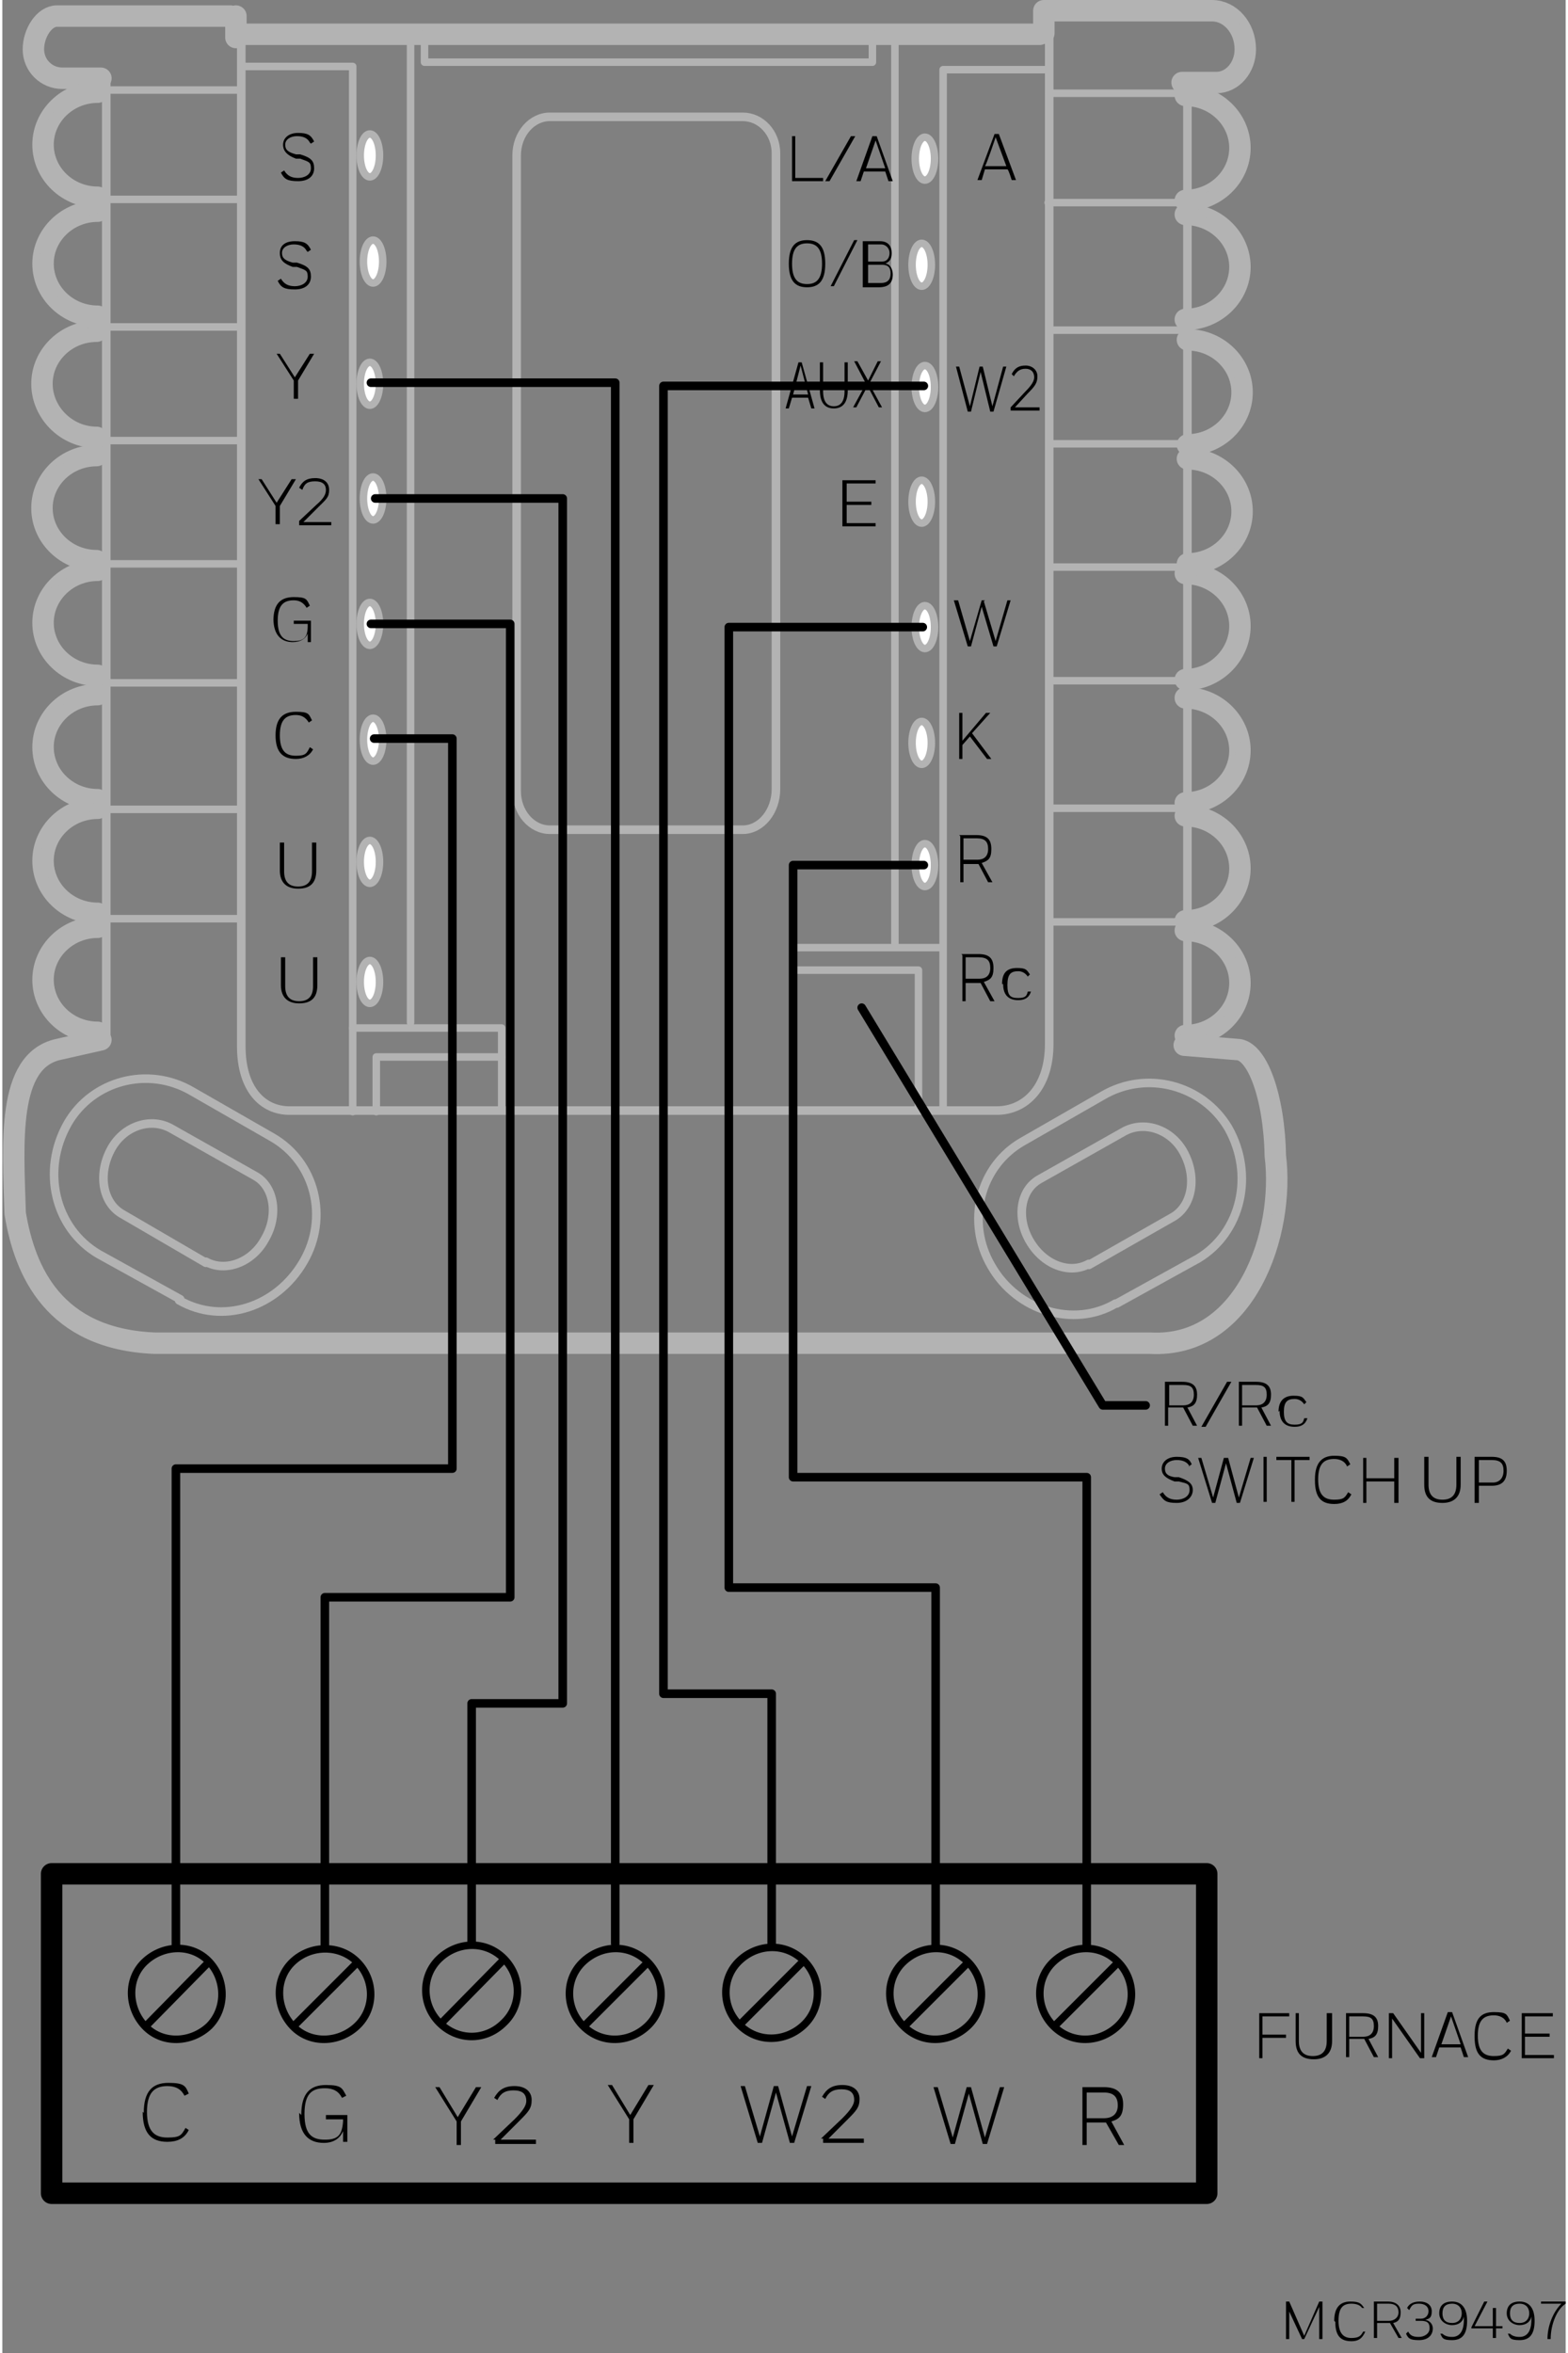 <?xml version="1.0" encoding="UTF-8"?>
<svg id="Layer_1" xmlns="http://www.w3.org/2000/svg" width="2in" height="3in" version="1.1" viewBox="0 0 145.9 219.5">
  <rect x="0" y="0" width="145.9" height="219.5" fill="#808080" stroke="none"/>
  <!-- Generator: Adobe Illustrator 29.1.0, SVG Export Plug-In . SVG Version: 2.1.0 Build 142)  -->
  <defs>
    <style>
      .st0, .st1, .st2, .st3, .st4, .st5 {
        fill: none;
        stroke-linecap: round;
        stroke-linejoin: round;
      }

      .st0, .st1, .st4 {
        stroke: #000;
      }

      .st0, .st5 {
        stroke-width: .7px;
      }

      .st1, .st2 {
        stroke-width: .8px;
      }

      .st6 {
        fill-rule: evenodd;
      }

      .st6, .st7 {
        fill: #fff;
      }

      .st2, .st3, .st5 {
        stroke: #b3b3b3;
      }

      .st7 {
        display: none;
      }

      .st3, .st4 {
        stroke-width: 2px;
      }
    </style>
  </defs>
  <path class="st3" d="M9.2,7.3h-3.6c-1.5,0-2.7-1.2-2.7-2.7s1-3.1,2.2-3.1h16.2"/>
  <path class="st3" d="M110.3,97.5l4.9.4c1.9,0,3.5,4.4,3.6,9.9.9,7.2-2.7,18-11.7,17.5H14.2c-9.4-.4-12.1-6.7-13-12.1-.2-6.6-.8-14.2,4-15.3l4-.9"/>
  <path class="st3" d="M97.2,3.1V1h15.7c1.7,0,3.1,1.6,3.1,3.6h0c0,1.7-1.2,3.1-2.7,3.1h-3.2"/>
  <line class="st3" x1="21.8" y1="1.5" x2="21.8" y2="3.5"/>
  <path class="st3" d="M8.9,8.6c-2.8,0-5.1,2.2-5.1,4.9s2.3,4.9,5.1,4.9h0"/>
  <path class="st3" d="M8.9,19.7c-2.8,0-5.1,2.2-5.1,4.9s2.3,4.9,5.1,4.9h0"/>
  <path class="st3" d="M8.8,30.9c-2.8,0-5.1,2.2-5.1,4.9s2.3,5,5.1,5h0"/>
  <path class="st3" d="M8.8,42.5c-2.8,0-5.1,2.2-5.1,4.9s2.3,4.9,5.1,4.9h0"/>
  <path class="st3" d="M8.9,53.2c-2.8,0-5.1,2.2-5.1,4.9s2.3,4.9,5.1,4.9h0"/>
  <path class="st3" d="M8.9,64.8c-2.8,0-5.1,2.2-5.1,4.9s2.3,4.9,5.1,4.9h0"/>
  <path class="st3" d="M8.9,75.4c-2.8,0-5.1,2.2-5.1,4.9s2.3,4.9,5.1,4.9h0"/>
  <path class="st3" d="M8.9,86.5c-2.8,0-5.1,2.2-5.1,4.9s2.3,4.9,5.1,4.9h0"/>
  <line class="st3" x1="22" y1="3.2" x2="96.8" y2="3.2"/>
  <path class="st3" d="M110.4,8.9c2.8,0,5.1,2.2,5.1,4.9s-2.3,4.9-5.1,4.9h0"/>
  <path class="st3" d="M110.4,20c2.8,0,5.1,2.2,5.1,4.9s-2.3,4.9-5.1,4.9h0"/>
  <path class="st3" d="M110.6,31.7c2.8,0,5.1,2.2,5.1,4.9s-2.3,4.9-5.1,4.9h0"/>
  <path class="st3" d="M110.6,42.8c2.8,0,5.1,2.2,5.1,4.9s-2.3,4.9-5.1,4.9h0"/>
  <path class="st3" d="M110.4,53.5c2.8,0,5.1,2.2,5.1,4.9s-2.3,5-5.1,5h0"/>
  <path class="st3" d="M110.4,65.1c2.8,0,5.1,2.2,5.1,4.9s-2.3,4.9-5.1,4.9h0"/>
  <path class="st3" d="M110.4,76.1c2.8,0,5.1,2.2,5.1,4.9s-2.3,4.9-5.1,4.9h0"/>
  <path class="st3" d="M110.4,86.8c2.8,0,5.1,2.2,5.1,4.9s-2.3,4.9-5.1,4.9h0"/>
  <path class="st5" d="M8.9,8.5c-2.8,0-5.1,2.2-5.1,4.9s2.3,4.9,5.1,4.9h0"/>
  <path class="st5" d="M8.9,19.6c-2.8,0-5.1,2.2-5.1,4.9s2.3,4.9,5.1,4.9h0"/>
  <path class="st5" d="M8.7,30.8c-2.8,0-5.1,2.2-5.1,4.9s2.3,5,5.1,5h0"/>
  <path class="st5" d="M8.7,42.4c-2.8,0-5.1,2.2-5.1,4.9s2.3,4.9,5.1,4.9h0"/>
  <path class="st5" d="M8.9,53.1c-2.8,0-5.1,2.2-5.1,4.9s2.3,4.9,5.1,4.9h0"/>
  <path class="st5" d="M8.9,64.7c-2.8,0-5.1,2.2-5.1,4.9s2.3,4.9,5.1,4.9h0"/>
  <path class="st5" d="M8.9,75.3c-2.8,0-5.1,2.2-5.1,4.9s2.3,4.9,5.1,4.9h0"/>
  <path class="st5" d="M8.9,86.4c-2.8,0-5.1,2.2-5.1,4.9s2.3,4.9,5.1,4.9h0"/>
  <line class="st5" x1="21.9" y1="3.2" x2="96.7" y2="3.2"/>
  <path class="st5" d="M110.3,8.8c2.8,0,5.1,2.2,5.1,4.9s-2.3,4.9-5.1,4.9h0"/>
  <path class="st5" d="M110.3,19.9c2.8,0,5.1,2.2,5.1,4.9s-2.3,4.9-5.1,4.9h0"/>
  <path class="st5" d="M110.5,31.6c2.8,0,5.1,2.2,5.1,4.9s-2.3,4.9-5.1,4.9h0"/>
  <path class="st5" d="M110.5,42.7c2.8,0,5.1,2.2,5.1,4.9s-2.3,4.9-5.1,4.9h0"/>
  <path class="st5" d="M110.3,53.4c2.8,0,5.1,2.2,5.1,4.9s-2.3,5-5.1,5h0"/>
  <path class="st5" d="M110.3,65c2.8,0,5.1,2.2,5.1,4.9s-2.3,4.9-5.1,4.9h0"/>
  <path class="st5" d="M110.3,76c2.8,0,5.1,2.2,5.1,4.9s-2.3,4.9-5.1,4.9h0"/>
  <path class="st5" d="M110.3,86.7c2.8,0,5.1,2.2,5.1,4.9s-2.3,4.9-5.1,4.9h0"/>
  <path class="st5" d="M8.9,9c-2.8,0-5.1,2.2-5.1,4.9s2.3,4.9,5.1,4.9h0"/>
  <path class="st5" d="M8.9,20c-2.8,0-5.1,2.2-5.1,4.9s2.3,4.9,5.1,4.9h0"/>
  <path class="st5" d="M8.7,31.3c-2.8,0-5.1,2.2-5.1,4.9s2.3,5,5.1,5h0"/>
  <path class="st5" d="M8.7,42.8c-2.8,0-5.1,2.2-5.1,4.9s2.3,4.9,5.1,4.9h0"/>
  <path class="st5" d="M8.9,53.6c-2.8,0-5.1,2.2-5.1,4.9s2.3,4.9,5.1,4.9h0"/>
  <path class="st5" d="M8.9,65.1c-2.8,0-5.1,2.2-5.1,4.9s2.3,4.9,5.1,4.9h0"/>
  <path class="st5" d="M8.9,75.7c-2.8,0-5.1,2.2-5.1,4.9s2.3,4.9,5.1,4.9h0"/>
  <path class="st5" d="M8.9,86.8c-2.8,0-5.1,2.2-5.1,4.9s2.3,4.9,5.1,4.9h0"/>
  <line class="st5" x1="21.9" y1="3.6" x2="96.7" y2="3.6"/>
  <path class="st5" d="M110.3,9.2c2.8,0,5.1,2.2,5.1,4.9s-2.3,4.9-5.1,4.9h0"/>
  <path class="st5" d="M110.3,20.3c2.8,0,5.1,2.2,5.1,4.9s-2.3,4.9-5.1,4.9h0"/>
  <path class="st5" d="M110.5,32c2.8,0,5.1,2.2,5.1,4.9s-2.3,4.9-5.1,4.9h0"/>
  <path class="st5" d="M110.5,43.1c2.8,0,5.1,2.2,5.1,4.9s-2.3,4.9-5.1,4.9h0"/>
  <path class="st5" d="M110.3,53.9c2.8,0,5.1,2.2,5.1,4.9s-2.3,5-5.1,5h0"/>
  <path class="st5" d="M110.3,65.4c2.8,0,5.1,2.2,5.1,4.9s-2.3,4.9-5.1,4.9h0"/>
  <path class="st5" d="M110.3,76.5c2.8,0,5.1,2.2,5.1,4.9s-2.3,4.9-5.1,4.9h0"/>
  <path class="st5" d="M110.3,87.1c2.8,0,5.1,2.2,5.1,4.9s-2.3,4.9-5.1,4.9h0"/>
  <g>
    <path d="M120.1,215.2v3h-.3v-3.5h.3l1.4,3.2,1.4-3.2h.3v3.5h-.3v-3l-1.4,3h-.2l-1.4-3h0Z"/>
    <path d="M124.3,216.5c0-1.3.6-1.8,1.5-1.8s1,.2,1.3.6h-.2c-.2-.3-.6-.4-1-.4-.8,0-1.2.4-1.2,1.6s.5,1.6,1.2,1.6.9-.2,1.1-.6h.2c-.3.7-.7.9-1.3.9-1,0-1.5-.5-1.5-1.8h0Z"/>
    <path d="M128,214.7h1.3c.8,0,1.2.4,1.2,1s-.2.9-.7,1l.8,1.4h-.3l-.8-1.4h-1.2v1.4h-.3v-3.5h0ZM128.3,214.9v1.6h1.1c.5,0,.9-.3.9-.8s-.3-.8-.9-.8h-1Z"/>
    <path d="M131,217.7l.2-.2c.2.4.5.5,1,.5s1-.3,1-.8-.2-.7-.8-.7h-.5v-.2h.5c.4,0,.7-.3.7-.7s-.3-.7-.9-.7-.7.2-.9.6l-.2-.2c.2-.4.6-.6,1.2-.6s1.1.3,1.1.9-.2.7-.6.8c.5.1.7.5.7.8,0,.6-.4,1.1-1.3,1.1s-1-.2-1.2-.6h0Z"/>
    <path d="M134.2,217.7h.2c.2.2.5.3.9.3.6,0,1.1-.4,1.1-1.6s0-.2,0-.3c-.1.5-.5.8-1.1.8s-1.2-.4-1.2-1.1.4-1.1,1.2-1.1,1.4.5,1.4,1.8-.5,1.8-1.4,1.8-.9-.2-1.1-.6h0ZM135.3,214.9c-.6,0-.9.3-.9.9s.3.9.9.9.9-.4.9-.9-.3-.9-.9-.9h0Z"/>
    <path d="M137.1,217.1l1.2-2.4h.3l-1.2,2.3h1.7v-1.7h.3v1.7h.6v.2h-.6v.9h-.3v-.9h-2v-.2h0Z"/>
    <path d="M140.5,217.7h.2c.2.2.5.3.9.3.6,0,1.1-.4,1.1-1.6s0-.2,0-.3c-.1.5-.5.8-1.1.8s-1.2-.4-1.2-1.1.4-1.1,1.2-1.1,1.4.5,1.4,1.8-.5,1.8-1.4,1.8-.9-.2-1.1-.6h0ZM141.6,214.9c-.6,0-.9.3-.9.9s.3.9.9.9.9-.4.9-.9-.3-.9-.9-.9h0Z"/>
    <path d="M145.5,214.9h-1.9v-.2h2.3v.2c-.8.5-1.4,1.9-1.4,3.3h-.3c0-1.2.5-2.5,1.3-3.3h0Z"/>
  </g>
  <path class="st2" d="M22.3,1.3v96.3c0,4,2,6,4.5,6h66c2.7,0,4.9-2.2,4.9-6.2h0V.8h15.7c1.7,0,3.1,1.6,3.1,3.6h0c0,1.7-1.2,3.1-2.7,3.1h-3.2v89.8l4.9.4c1.9,0,3.5,4.4,3.6,9.9.9,7.2-2.7,18-11.7,17.5H14.7c-9.4-.4-12.1-6.7-13-12.1-.2-6.6-.8-14.2,4-15.3l4-.9V7.1h-3.6c-1.5,0-2.7-1.2-2.7-2.7s1-3.1,2.2-3.1h16.2"/>
  <line class="st5" x1="9.8" y1="18.6" x2="22.3" y2="18.6"/>
  <line class="st5" x1="9.8" y1="8.4" x2="21.9" y2="8.4"/>
  <line class="st5" x1="9.8" y1="41.1" x2="22.3" y2="41.1"/>
  <line class="st5" x1="9.7" y1="30.5" x2="22.2" y2="30.5"/>
  <line class="st5" x1="9.9" y1="63.7" x2="22.3" y2="63.7"/>
  <line class="st5" x1="9.9" y1="52.6" x2="22.2" y2="52.6"/>
  <line class="st5" x1="10.1" y1="85.7" x2="22.1" y2="85.7"/>
  <line class="st5" x1="10.1" y1="75.5" x2="22.2" y2="75.5"/>
  <path class="st5" d="M9.5,8.4c-2.8,0-5.1,2.2-5.1,4.9s2.3,4.9,5.1,4.9h0"/>
  <path class="st5" d="M9.5,19.5c-2.8,0-5.1,2.2-5.1,4.9s2.3,4.9,5.1,4.9h0"/>
  <path class="st5" d="M9.3,30.8c-2.8,0-5.1,2.2-5.1,4.9s2.3,5,5.1,5h0"/>
  <path class="st5" d="M9.3,42.3c-2.8,0-5.1,2.2-5.1,4.9s2.3,4.9,5.1,4.9h0"/>
  <path class="st5" d="M9.5,53c-2.8,0-5.1,2.2-5.1,4.9s2.3,4.9,5.1,4.9h0"/>
  <path class="st5" d="M9.5,64.6c-2.8,0-5.1,2.2-5.1,4.9s2.3,4.9,5.1,4.9h0"/>
  <path class="st5" d="M9.5,75.2c-2.8,0-5.1,2.2-5.1,4.9s2.3,4.9,5.1,4.9h0"/>
  <path class="st5" d="M9.5,86.3c-2.8,0-5.1,2.2-5.1,4.9s2.3,4.9,5.1,4.9h0"/>
  <path class="st6" d="M35.2,14.5c0-1.1-.4-2-.9-2s-.9.9-.9,2,.4,2,.9,2,.9-.9.9-2Z"/>
  <path class="st5" d="M35.2,14.5c0-1.1-.4-2-.9-2s-.9.9-.9,2,.4,2,.9,2,.9-.9.9-2Z"/>
  <path class="st6" d="M35.5,24.4c0-1.1-.4-2-.9-2s-.9.9-.9,2,.4,2,.9,2,.9-.9.9-2Z"/>
  <path class="st5" d="M35.5,24.4c0-1.1-.4-2-.9-2s-.9.9-.9,2,.4,2,.9,2,.9-.9.9-2Z"/>
  <path class="st6" d="M35.2,35.8c0-1.1-.4-2-.9-2s-.9.9-.9,2,.4,2,.9,2,.9-.9.9-2Z"/>
  <path class="st5" d="M35.2,35.8c0-1.1-.4-2-.9-2s-.9.9-.9,2,.4,2,.9,2,.9-.9.9-2Z"/>
  <path class="st6" d="M35.5,46.5c0-1.1-.4-2-.9-2s-.9.9-.9,2,.4,2,.9,2,.9-.9.9-2Z"/>
  <path class="st5" d="M35.5,46.5c0-1.1-.4-2-.9-2s-.9.9-.9,2,.4,2,.9,2,.9-.9.9-2Z"/>
  <path class="st6" d="M35.2,58.2c0-1.1-.4-2-.9-2s-.9.9-.9,2,.4,2,.9,2,.9-.9.9-2Z"/>
  <path class="st6" d="M35.5,69c0-1.1-.4-2-.9-2s-.9.9-.9,2,.4,2,.9,2,.9-.9.9-2Z"/>
  <path class="st6" d="M35.2,80.4c0-1.1-.4-2-.9-2s-.9.9-.9,2,.4,2,.9,2,.9-.9.9-2Z"/>
  <path class="st5" d="M35.2,80.4c0-1.1-.4-2-.9-2s-.9.9-.9,2,.4,2,.9,2,.9-.9.9-2Z"/>
  <path d="M28.7,13.3c-.2-.4-.6-.6-1.2-.6s-1.1.3-1.1.8.3.7,1,.9h.4c1,.3,1.3.6,1.3,1.3s-.5,1.2-1.5,1.2-1.3-.2-1.6-.8l.3-.2c.3.5.7.7,1.3.7s1.2-.3,1.2-.9-.2-.6-1-.9h-.4c-.8-.3-1.2-.7-1.2-1.3s.5-1.1,1.4-1.1,1.2.2,1.5.8l-.3.2h0Z"/>
  <path d="M28.4,23.4c-.2-.4-.6-.6-1.2-.6s-1.1.3-1.1.8.3.7,1,.9h.4c1,.3,1.3.6,1.3,1.3s-.5,1.2-1.5,1.2-1.3-.2-1.6-.8l.3-.2c.3.5.7.7,1.3.7s1.2-.3,1.2-.9-.2-.6-1-.9h-.4c-.8-.3-1.2-.6-1.2-1.3s.5-1.1,1.4-1.1,1.2.2,1.5.8l-.3.2h0Z"/>
  <path d="M25.5,33h.4l1.4,2.2,1.4-2.2h.4l-1.5,2.5v1.7h-.4v-1.7l-1.6-2.5h0Z"/>
  <g>
    <path d="M23.8,44.7h.4l1.4,2.2,1.4-2.2h.4l-1.5,2.5v1.7h-.4v-1.7l-1.6-2.5h0Z"/>
    <path d="M27.7,48.6l1.6-1.5c.7-.6.9-1,.9-1.4,0-.5-.3-.8-1-.8s-1,.2-1.2.8l-.3-.2c.3-.6.7-.9,1.5-.9s1.3.4,1.3,1.1-.3.9-1,1.6l-1.4,1.4h2.6v.3h-3v-.3h0Z"/>
  </g>
  <path d="M25.3,57.9c0-1.6.7-2.2,1.9-2.2s1.2.2,1.5.8l-.3.2c-.3-.5-.7-.7-1.2-.7-.9,0-1.5.4-1.5,1.9s.6,1.9,1.5,1.9,1.3-.3,1.3-1.4v-.2h-1.3v-.3h1.6v2h-.3v-.8c-.2.5-.7.8-1.4.8-1.1,0-1.8-.7-1.8-2.2h0Z"/>
  <path d="M25.5,68.6c0-1.6.7-2.2,1.9-2.2s1.2.2,1.5.8l-.3.2c-.3-.5-.7-.7-1.2-.7-.9,0-1.5.4-1.5,1.9s.6,1.9,1.5,1.9,1-.2,1.3-.8l.3.2c-.3.6-.9.9-1.6.9-1.2,0-1.9-.6-1.9-2.2h0Z"/>
  <path d="M29,89.3h.4v2.6c0,1.2-.6,1.7-1.7,1.7s-1.7-.6-1.7-1.7v-2.6h.4v2.7c0,1,.5,1.4,1.3,1.4s1.3-.4,1.3-1.4v-2.7h0Z"/>
  <path d="M28.9,78.6h.4v2.6c0,1.2-.6,1.7-1.7,1.7s-1.7-.6-1.7-1.7v-2.6h.4v2.7c0,1,.5,1.4,1.3,1.4s1.3-.4,1.3-1.4v-2.7h0Z"/>
  <polyline class="st5" points="22.3 6.2 32.7 6.2 32.7 103.7"/>
  <polyline class="st5" points="32.7 95.9 46.6 95.9 46.6 103.2"/>
  <polyline class="st5" points="46.6 98.6 34.9 98.6 34.9 103.7"/>
  <line class="st5" x1="22.5" y1="3.1" x2="97.3" y2="3.1"/>
  <path class="st2" d="M19,117.8l-7.9-4.6c-1.8-1.1-2.2-3.8-.9-6.1h0c1.2-2.1,3.7-2.9,5.6-1.8l7.8,4.4c1.8,1,2.2,3.7.9,5.9-1.2,2.2-3.7,3.1-5.5,2.1h0Z"/>
  <path class="st2" d="M16.5,121.3c4,2.3,9.1.7,11.6-3.6,2.4-4.1,1.1-9.3-2.9-11.6h0l-7.5-4.3c-4.1-2.4-9.3-1-11.6,3h0c-2.5,4.4-1.2,9.8,2.9,12.2l7.6,4.2h0Z"/>
  <line class="st5" x1="38.1" y1="3.2" x2="38.1" y2="95.4"/>
  <line class="st5" x1="110.7" y1="18.9" x2="97.6" y2="18.9"/>
  <line class="st5" x1="110.9" y1="8.7" x2="97.7" y2="8.7"/>
  <line class="st5" x1="110.7" y1="41.4" x2="97.9" y2="41.4"/>
  <line class="st5" x1="110.9" y1="30.8" x2="97.9" y2="30.8"/>
  <line class="st5" x1="110.7" y1="63.5" x2="97.8" y2="63.5"/>
  <line class="st5" x1="110.5" y1="52.9" x2="97.9" y2="52.9"/>
  <line class="st5" x1="110.7" y1="86" x2="97.9" y2="86"/>
  <line class="st5" x1="110.7" y1="75.4" x2="97.9" y2="75.4"/>
  <path class="st5" d="M110.9,8.7c2.8,0,5.1,2.2,5.1,4.9s-2.3,4.9-5.1,4.9h0"/>
  <path class="st5" d="M110.9,19.8c2.8,0,5.1,2.2,5.1,4.9s-2.3,4.9-5.1,4.9h0"/>
  <path class="st5" d="M111.1,31.5c2.8,0,5.1,2.2,5.1,4.9s-2.3,4.9-5.1,4.9h0"/>
  <path class="st5" d="M111.1,42.6c2.8,0,5.1,2.2,5.1,4.9s-2.3,4.9-5.1,4.9h0"/>
  <path class="st5" d="M110.9,53.3c2.8,0,5.1,2.2,5.1,4.9s-2.3,5-5.1,5h0"/>
  <path class="st5" d="M110.9,64.9c2.8,0,5.1,2.2,5.1,4.9s-2.3,4.9-5.1,4.9h0"/>
  <path class="st5" d="M110.9,75.9c2.8,0,5.1,2.2,5.1,4.9s-2.3,4.9-5.1,4.9h0"/>
  <path class="st5" d="M110.9,86.6c2.8,0,5.1,2.2,5.1,4.9s-2.3,4.9-5.1,4.9h0"/>
  <path class="st6" d="M85.2,14.8c0-1.1.4-2,.9-2s.9.9.9,2-.4,2-.9,2-.9-.9-.9-2Z"/>
  <path class="st5" d="M85.2,14.8c0-1.1.4-2,.9-2s.9.9.9,2-.4,2-.9,2-.9-.9-.9-2Z"/>
  <path class="st6" d="M84.9,24.7c0-1.1.4-2,.9-2s.9.9.9,2-.4,2-.9,2-.9-.9-.9-2Z"/>
  <path class="st5" d="M84.9,24.7c0-1.1.4-2,.9-2s.9.9.9,2-.4,2-.9,2-.9-.9-.9-2Z"/>
  <path class="st6" d="M85.2,36.1c0-1.1.4-2,.9-2s.9.9.9,2-.4,2-.9,2-.9-.9-.9-2Z"/>
  <path class="st5" d="M85.2,36.1c0-1.1.4-2,.9-2s.9.9.9,2-.4,2-.9,2-.9-.9-.9-2Z"/>
  <path class="st6" d="M84.9,46.8c0-1.1.4-2,.9-2s.9.9.9,2-.4,2-.9,2-.9-.9-.9-2Z"/>
  <path class="st5" d="M84.9,46.8c0-1.1.4-2,.9-2s.9.9.9,2-.4,2-.9,2-.9-.9-.9-2Z"/>
  <path class="st6" d="M85.2,58.5c0-1.1.4-2,.9-2s.9.9.9,2-.4,2-.9,2-.9-.9-.9-2Z"/>
  <path class="st6" d="M84.9,69.3c0-1.1.4-2,.9-2s.9.9.9,2-.4,2-.9,2-.9-.9-.9-2Z"/>
  <path class="st5" d="M84.9,69.3c0-1.1.4-2,.9-2s.9.9.9,2-.4,2-.9,2-.9-.9-.9-2Z"/>
  <path class="st6" d="M85.2,80.7c0-1.1.4-2,.9-2s.9.9.9,2-.4,2-.9,2-.9-.9-.9-2Z"/>
  <path d="M93.8,15.8h-2.1l-.3,1h-.4l1.6-4.3h.4l1.6,4.3h-.4s-.3-1-.4-1ZM91.8,15.5h1.9l-1-2.7s-.9,2.7-1,2.7Z"/>
  <g>
    <path d="M91.5,34.2l.9,3.7,1-3.7h.3l-1.2,4.2h-.3l-.9-3.7-.9,3.7h-.3l-1.1-4.2h.3l1,3.7.9-3.7s.3,0,.3,0Z"/>
    <path d="M94.1,38l1.4-1.5c.6-.6.8-1,.8-1.3,0-.5-.3-.8-.8-.8s-.8.2-1.1.7l-.2-.2c.3-.6.7-.8,1.3-.8s1.1.4,1.1,1-.2.9-.9,1.6l-1.2,1.3h2.3v.3h-2.7v-.3h0Z"/>
  </g>
  <path d="M91.6,56.1l1.1,3.7,1.1-3.8h.3l-1.3,4.3h-.3l-1.1-3.7-1,3.7h-.3l-1.3-4.3h.4l1.1,3.8,1.1-3.8h.3,0Z"/>
  <path d="M89.3,66.5h.3v2.6l2.2-2.6h.4l-1.7,1.9,1.8,2.4h-.4l-1.6-2.1-.7.8v1.3h-.3v-4.3h0Z"/>
  <g>
    <path d="M89.5,89h1.6c1,0,1.4.4,1.4,1.3s-.3,1.1-.9,1.3l1,1.8h-.4l-.9-1.7h-1.4v1.7h-.3v-4.3h0ZM89.9,89.3v2h1.3c.6,0,1-.3,1-1s-.3-1-1.1-1h-1.3Z"/>
    <path d="M93.3,91.8c0-1.1.5-1.5,1.4-1.5s.9.2,1.2.6l-.2.2c-.2-.3-.5-.5-.9-.5-.7,0-1,.3-1,1.3s.3,1.2,1,1.2.8-.2.9-.6h.3c-.2.6-.6.8-1.2.8-.9,0-1.4-.5-1.4-1.5h0Z"/>
  </g>
  <path d="M89.3,77.9h1.6c1,0,1.4.4,1.4,1.3s-.3,1.1-.9,1.3l1,1.8h-.4l-.9-1.7h-1.4v1.7h-.3v-4.3h0ZM89.7,78.2v2h1.3c.6,0,1-.3,1-1s-.3-1-1.1-1h-1.3Z"/>
  <polyline class="st5" points="97.6 6.5 87.8 6.5 87.8 103.5"/>
  <polyline class="st5" points="87.7 88.4 73.8 88.4 73.8 103"/>
  <polyline class="st5" points="73.8 90.5 85.5 90.5 85.5 103.5"/>
  <path class="st2" d="M101.4,118l7.9-4.5c1.8-1.1,2.2-3.8.9-6.1h0c-1.2-2.1-3.7-2.9-5.6-1.8l-7.8,4.4c-1.8,1-2.2,3.6-.9,5.8,1.3,2.2,3.7,3.1,5.5,2.1h0Z"/>
  <path class="st2" d="M103.9,121.6c-3.9,2.3-9.2.7-11.6-3.5-2.4-4.1-1.1-9.3,2.9-11.6h0l7.5-4.3c4.1-2.4,9.3-1,11.7,3h0c2.5,4.4,1.2,9.8-2.8,12.2l-7.6,4.2h0Z"/>
  <line class="st5" x1="83.3" y1="3.2" x2="83.3" y2="88.2"/>
  <g>
    <path d="M76.6,16.6v.3h-2.9v-4.2h.3v3.9h2.5Z"/>
    <path d="M77.2,16.9h-.4l2.4-4.2h.4s-2.4,4.2-2.4,4.2Z"/>
    <path d="M82.5,16h-2.1l-.3.9h-.4l1.5-4.2h.4l1.5,4.2h-.4l-.3-.9h0ZM80.5,15.7h1.9l-.9-2.6s-.9,2.6-.9,2.6Z"/>
  </g>
  <path d="M78.5,44.8h3v.3h-2.7v1.7h2.3v.3h-2.3v1.7h2.7v.3h-3.1v-4.3h0Z"/>
  <g>
    <path d="M75.3,37.1h-1.6l-.3,1h-.3l1.2-4.3h.3l1.2,4.3h-.3s-.3-1-.3-1ZM73.8,36.8h1.4l-.7-2.7-.7,2.7Z"/>
    <path d="M78.6,33.8h.3v2.6c0,1.2-.5,1.7-1.3,1.7s-1.3-.5-1.3-1.7v-2.6h.3v2.7c0,1,.4,1.4,1,1.4s1-.4,1-1.4v-2.7h0Z"/>
    <path d="M80.7,36.1l-1,1.9h-.3l1.2-2.2-1.1-2.1h.3l1,1.8.9-1.8h.3l-1.1,2.1,1.2,2.2h-.3l-1-1.9h0Z"/>
  </g>
  <rect class="st5" x="39.4" y="3.1" width="41.8" height="2.7"/>
  <path class="st2" d="M51.1,77.4c-1.7,0-3.1-1.6-3.1-3.6V14.5c0-2,1.4-3.6,3.1-3.6h18c1.7,0,3.1,1.5,3.1,3.4h0v59.3c0,2.1-1.4,3.8-3.1,3.8h-18Z"/>
  <path class="st6" d="M35.2,91.6c0-1.1-.4-2-.9-2s-.9.9-.9,2,.4,2,.9,2,.9-.9.9-2Z"/>
  <path class="st5" d="M35.2,91.6c0-1.1-.4-2-.9-2s-.9.9-.9,2,.4,2,.9,2,.9-.9.9-2Z"/>
  <g>
    <path d="M117.3,187.8h2.8v.3h-2.5v1.7h2.2v.3h-2.2v1.9h-.3v-4.2h0Z"/>
    <path d="M123.8,187.8h.3v2.6c0,1.1-.6,1.7-1.7,1.7s-1.7-.5-1.7-1.7v-2.6h.3v2.6c0,1,.5,1.4,1.3,1.4s1.3-.4,1.3-1.4v-2.6h0Z"/>
    <path d="M125.4,187.8h1.6c1,0,1.4.4,1.4,1.2s-.3,1.1-.9,1.2l.9,1.7h-.4l-.9-1.7h-1.4v1.7h-.3v-4.2h0ZM125.7,188.1v1.9h1.3c.6,0,1-.3,1-1s-.3-.9-1-.9h-1.2,0Z"/>
    <path d="M129.7,188.3v3.7h-.3v-4.2h.4l2.6,3.7v-3.7h.3v4.2h-.4l-2.6-3.7Z"/>
    <path d="M136.2,191h-2.1l-.3.9h-.4l1.5-4.2h.4l1.5,4.2h-.4l-.3-.9h0ZM134.2,190.7h1.9l-.9-2.6-.9,2.6Z"/>
    <path d="M137.4,189.9c0-1.6.6-2.2,1.8-2.2s1.2.2,1.5.8l-.3.2c-.2-.5-.7-.7-1.2-.7-.9,0-1.5.4-1.5,1.9s.6,1.9,1.5,1.9,1-.2,1.3-.7l.3.2c-.3.6-.9.9-1.6.9-1.2,0-1.8-.6-1.8-2.2h0Z"/>
    <path d="M141.8,187.8h2.9v.3h-2.6v1.6h2.3v.3h-2.3v1.7h2.7v.3h-3v-4.2h0Z"/>
  </g>
  <g>
    <path d="M108.5,128.9h1.6c1,0,1.4.4,1.4,1.2s-.3,1.1-.9,1.2l.9,1.7h-.4l-.9-1.7h-1.4v1.7h-.3v-4.2h0ZM108.9,129.2v1.9h1.3c.6,0,1-.3,1-1s-.3-.9-1-.9h-1.2Z"/>
    <path d="M112.3,133.1h-.4l2.4-4.2h.4l-2.4,4.2h0Z"/>
    <path d="M115.4,128.9h1.6c1,0,1.4.4,1.4,1.2s-.3,1.1-.9,1.2l.9,1.7h-.4l-.9-1.7h-1.4v1.7h-.3v-4.2h0ZM115.7,129.2v1.9h1.3c.6,0,1-.3,1-1s-.3-.9-1-.9h-1.2Z"/>
    <path d="M119.1,131.7c0-1,.5-1.5,1.4-1.5s.9.2,1.2.6l-.2.2c-.2-.3-.5-.5-.9-.5-.7,0-1,.3-1,1.2s.3,1.2,1,1.2.8-.2.9-.6h.3c-.2.6-.6.8-1.2.8-.9,0-1.4-.5-1.4-1.5h0Z"/>
    <path d="M110.8,136.8c-.2-.4-.6-.6-1.2-.6s-1.1.3-1.1.8.3.7.9.8h.4c.9.3,1.3.6,1.3,1.2s-.5,1.2-1.5,1.2-1.2-.2-1.6-.8l.3-.2c.3.5.7.7,1.3.7s1.2-.3,1.2-.9-.2-.6-1-.8h-.4c-.8-.3-1.2-.6-1.2-1.2s.5-1.1,1.4-1.1,1.2.2,1.4.7l-.3.2h0Z"/>
    <path d="M114.4,136l1,3.7,1.1-3.7h.3l-1.3,4.2h-.3l-1-3.7-1,3.7h-.3l-1.3-4.2h.3l1.1,3.7,1-3.7h.3Z"/>
    <path d="M117.7,135.9h.3v4.2h-.3v-4.2Z"/>
    <path d="M122,135.9v.3h-1.4v3.9h-.3v-3.9h-1.4v-.3h3.2Z"/>
    <path d="M122.5,138c0-1.6.7-2.2,1.8-2.2s1.2.2,1.5.8l-.3.2c-.2-.5-.7-.7-1.2-.7-.9,0-1.5.4-1.5,1.9s.6,1.9,1.5,1.9,1-.2,1.3-.7l.3.2c-.3.6-.8.9-1.6.9-1.2,0-1.8-.6-1.8-2.2h0Z"/>
    <path d="M129.9,138.2h-2.6v2h-.3v-4.2h.3v1.9h2.6v-1.9h.4v4.2h-.4v-2Z"/>
    <path d="M135.8,135.9h.3v2.6c0,1.1-.6,1.7-1.7,1.7s-1.7-.5-1.7-1.7v-2.6h.4v2.6c0,1,.5,1.4,1.3,1.4s1.3-.4,1.3-1.4v-2.6h0Z"/>
    <path d="M137.4,135.9h1.6c1,0,1.4.4,1.4,1.3s-.4,1.4-1.4,1.4h-1.2v1.6h-.4v-4.2h0ZM137.8,136.2v2.1h1.3c.6,0,1-.4,1-1.1s-.3-1-1.1-1h-1.2Z"/>
  </g>
  <path class="st5" d="M35.2,58.2c0-1.1-.4-2-.9-2s-.9.9-.9,2,.4,2,.9,2,.9-.9.9-2Z"/>
  <path class="st5" d="M35.5,69c0-1.1-.4-2-.9-2s-.9.9-.9,2,.4,2,.9,2,.9-.9.9-2Z"/>
  <path class="st5" d="M85.2,58.5c0-1.1.4-2,.9-2s.9.9.9,2-.4,2-.9,2-.9-.9-.9-2Z"/>
  <path class="st5" d="M85.2,80.7c0-1.1.4-2,.9-2s.9.9.9,2-.4,2-.9,2-.9-.9-.9-2Z"/>
  <g>
    <path d="M73.4,24.6c0-1.6.6-2.2,1.7-2.2s1.7.6,1.7,2.2-.6,2.2-1.7,2.2-1.7-.6-1.7-2.2ZM73.7,24.6c0,1.4.5,1.9,1.4,1.9s1.4-.5,1.4-1.9-.5-1.9-1.4-1.9-1.4.5-1.4,1.9Z"/>
    <path d="M77.6,26.7h-.3l2.2-4.3h.3s-2.2,4.3-2.2,4.3Z"/>
    <path d="M80.4,22.5h1.5c.8,0,1.1.5,1.1,1.1s-.2.8-.6,1c.5,0,.7.6.7,1,0,.8-.4,1.2-1.3,1.2h-1.5v-4.3h0ZM80.8,22.8v1.6h1.3c.5,0,.7-.4.7-.8s-.3-.8-.8-.8h-1.2ZM80.8,24.7v1.7h1.2c.6,0,.9-.3.9-.9s-.3-.8-.8-.8h-1.3,0Z"/>
  </g>
  <polyline class="st1" points="80.2 94 102.7 131.1 106.7 131.1"/>
  <rect class="st7" x="6.8" y="176.3" width="107.7" height="26.7"/>
  <rect class="st4" x="4.6" y="174.8" width="107.8" height="29.8"/>
  <polyline class="st1" points="16.2 181.5 16.2 137 42 137 42 68.9 34.7 68.9"/>
  <polyline class="st1" points="87.1 181.6 87.1 148.1 67.8 148.1 67.8 58.5 85.9 58.5"/>
  <polyline class="st1" points="30.1 181.4 30.1 149 47.4 149 47.4 58.2 34.4 58.2"/>
  <polyline class="st1" points="57.2 181.3 57.2 35.7 34.4 35.7"/>
  <polyline class="st1" points="101.2 181.4 101.2 137.8 73.8 137.8 73.8 80.7 86 80.7"/>
  <path class="st0" d="M19.3,189c1.6-1.6,1.6-4.3,0-6s-4.3-1.6-6,0-1.6,4.3,0,6,4.3,1.6,6,0Z"/>
  <line class="st0" x1="19.2" y1="183.1" x2="13.4" y2="189"/>
  <path class="st0" d="M33.1,189c1.7-1.6,1.7-4.3,0-6-1.6-1.6-4.3-1.6-6,0s-1.6,4.3,0,6,4.3,1.6,6,0Z"/>
  <line class="st0" x1="33.1" y1="183.1" x2="27.2" y2="189"/>
  <path class="st0" d="M60.2,189c1.7-1.6,1.7-4.3,0-6s-4.3-1.6-6,0-1.7,4.3,0,6,4.3,1.6,6,0Z"/>
  <line class="st0" x1="60.2" y1="183.1" x2="54.3" y2="189"/>
  <path class="st0" d="M90.1,189c1.7-1.6,1.7-4.3,0-6s-4.3-1.6-6,0-1.7,4.3,0,6,4.3,1.6,6,0Z"/>
  <line class="st0" x1="90.1" y1="183.1" x2="84.2" y2="189"/>
  <path class="st0" d="M104.1,189c1.7-1.6,1.7-4.3,0-6s-4.3-1.6-6,0-1.7,4.3,0,6,4.3,1.6,6,0Z"/>
  <line class="st0" x1="104.1" y1="183.1" x2="98.2" y2="189"/>
  <path d="M100.8,194.7h2c1.2,0,1.8.5,1.8,1.6s-.4,1.4-1.1,1.6l1.2,2.2h-.5l-1.2-2.1h-1.8v2.1h-.4v-5.3h0ZM101.2,195.1v2.5h1.6c.8,0,1.3-.4,1.3-1.2s-.4-1.2-1.3-1.2h-1.6Z"/>
  <path d="M90.4,194.7l1.3,4.7,1.4-4.7h.4l-1.6,5.3h-.4l-1.3-4.7-1.3,4.7h-.4l-1.6-5.3h.4l1.4,4.7,1.3-4.7h.4,0Z"/>
  <path d="M56.4,194.5h.5l1.7,2.8,1.7-2.8h.5l-1.9,3.2v2.2h-.4v-2.2l-2-3.2Z"/>
  <path d="M27.9,197.3c0-2,.8-2.8,2.3-2.8s1.5.3,1.9,1l-.4.2c-.3-.6-.8-.9-1.6-.9-1.2,0-1.9.5-1.9,2.4s.7,2.4,1.9,2.4,1.6-.4,1.7-1.7v-.2h-1.6v-.4h2v2.5h-.4v-1c-.3.7-.9,1.1-1.8,1.1-1.4,0-2.3-.8-2.3-2.8h0Z"/>
  <path d="M13.2,197.1c0-2,.8-2.8,2.3-2.8s1.6.3,1.9,1l-.4.2c-.3-.6-.8-.9-1.6-.9-1.2,0-1.9.6-1.9,2.4s.7,2.4,1.9,2.4,1.3-.2,1.7-.9l.3.2c-.4.8-1.1,1.1-2,1.1-1.5,0-2.3-.8-2.3-2.8h0Z"/>
  <polyline class="st1" points="86 36 61.7 36 61.7 158 71.8 158 71.8 181.4"/>
  <path class="st0" d="M74.8,188.9c1.7-1.6,1.7-4.3,0-6s-4.3-1.6-6,0-1.7,4.3,0,6,4.3,1.6,6,0Z"/>
  <line class="st0" x1="74.8" y1="182.9" x2="68.9" y2="188.8"/>
  <path d="M72.4,194.6l1.3,4.7,1.4-4.7h.4l-1.6,5.3h-.4l-1.3-4.7-1.3,4.7h-.4l-1.6-5.3h.4l1.4,4.7,1.3-4.7h.4,0Z"/>
  <path d="M76.4,199.5l2-1.9c.8-.8,1.1-1.3,1.1-1.7,0-.7-.4-1-1.2-1s-1.2.3-1.5.9l-.3-.2c.4-.7.9-1.1,1.9-1.1s1.6.5,1.6,1.3-.3,1.1-1.2,2l-1.7,1.7h3.3v.4h-3.8v-.4h0Z"/>
  <polyline class="st1" points="34.8 46.5 52.3 46.5 52.3 158.9 43.8 158.9 43.8 181.1"/>
  <path class="st0" d="M46.8,188.7c1.7-1.6,1.7-4.3,0-6s-4.3-1.6-6,0c-1.7,1.6-1.7,4.3,0,6,1.7,1.7,4.3,1.7,6,0Z"/>
  <line class="st0" x1="46.8" y1="182.8" x2="41" y2="188.7"/>
  <path d="M40.3,194.7h.5l1.7,2.8,1.7-2.8h.5l-1.9,3.2v2.2h-.4v-2.2l-2-3.2Z"/>
  <path d="M45.8,199.6l2-1.9c.8-.8,1.1-1.3,1.1-1.7,0-.7-.4-1-1.2-1s-1.2.3-1.5.9l-.3-.2c.4-.7.9-1.1,1.9-1.1s1.6.5,1.6,1.3-.3,1.1-1.2,2l-1.7,1.7h3.3v.4h-3.8v-.4Z"/>
</svg>